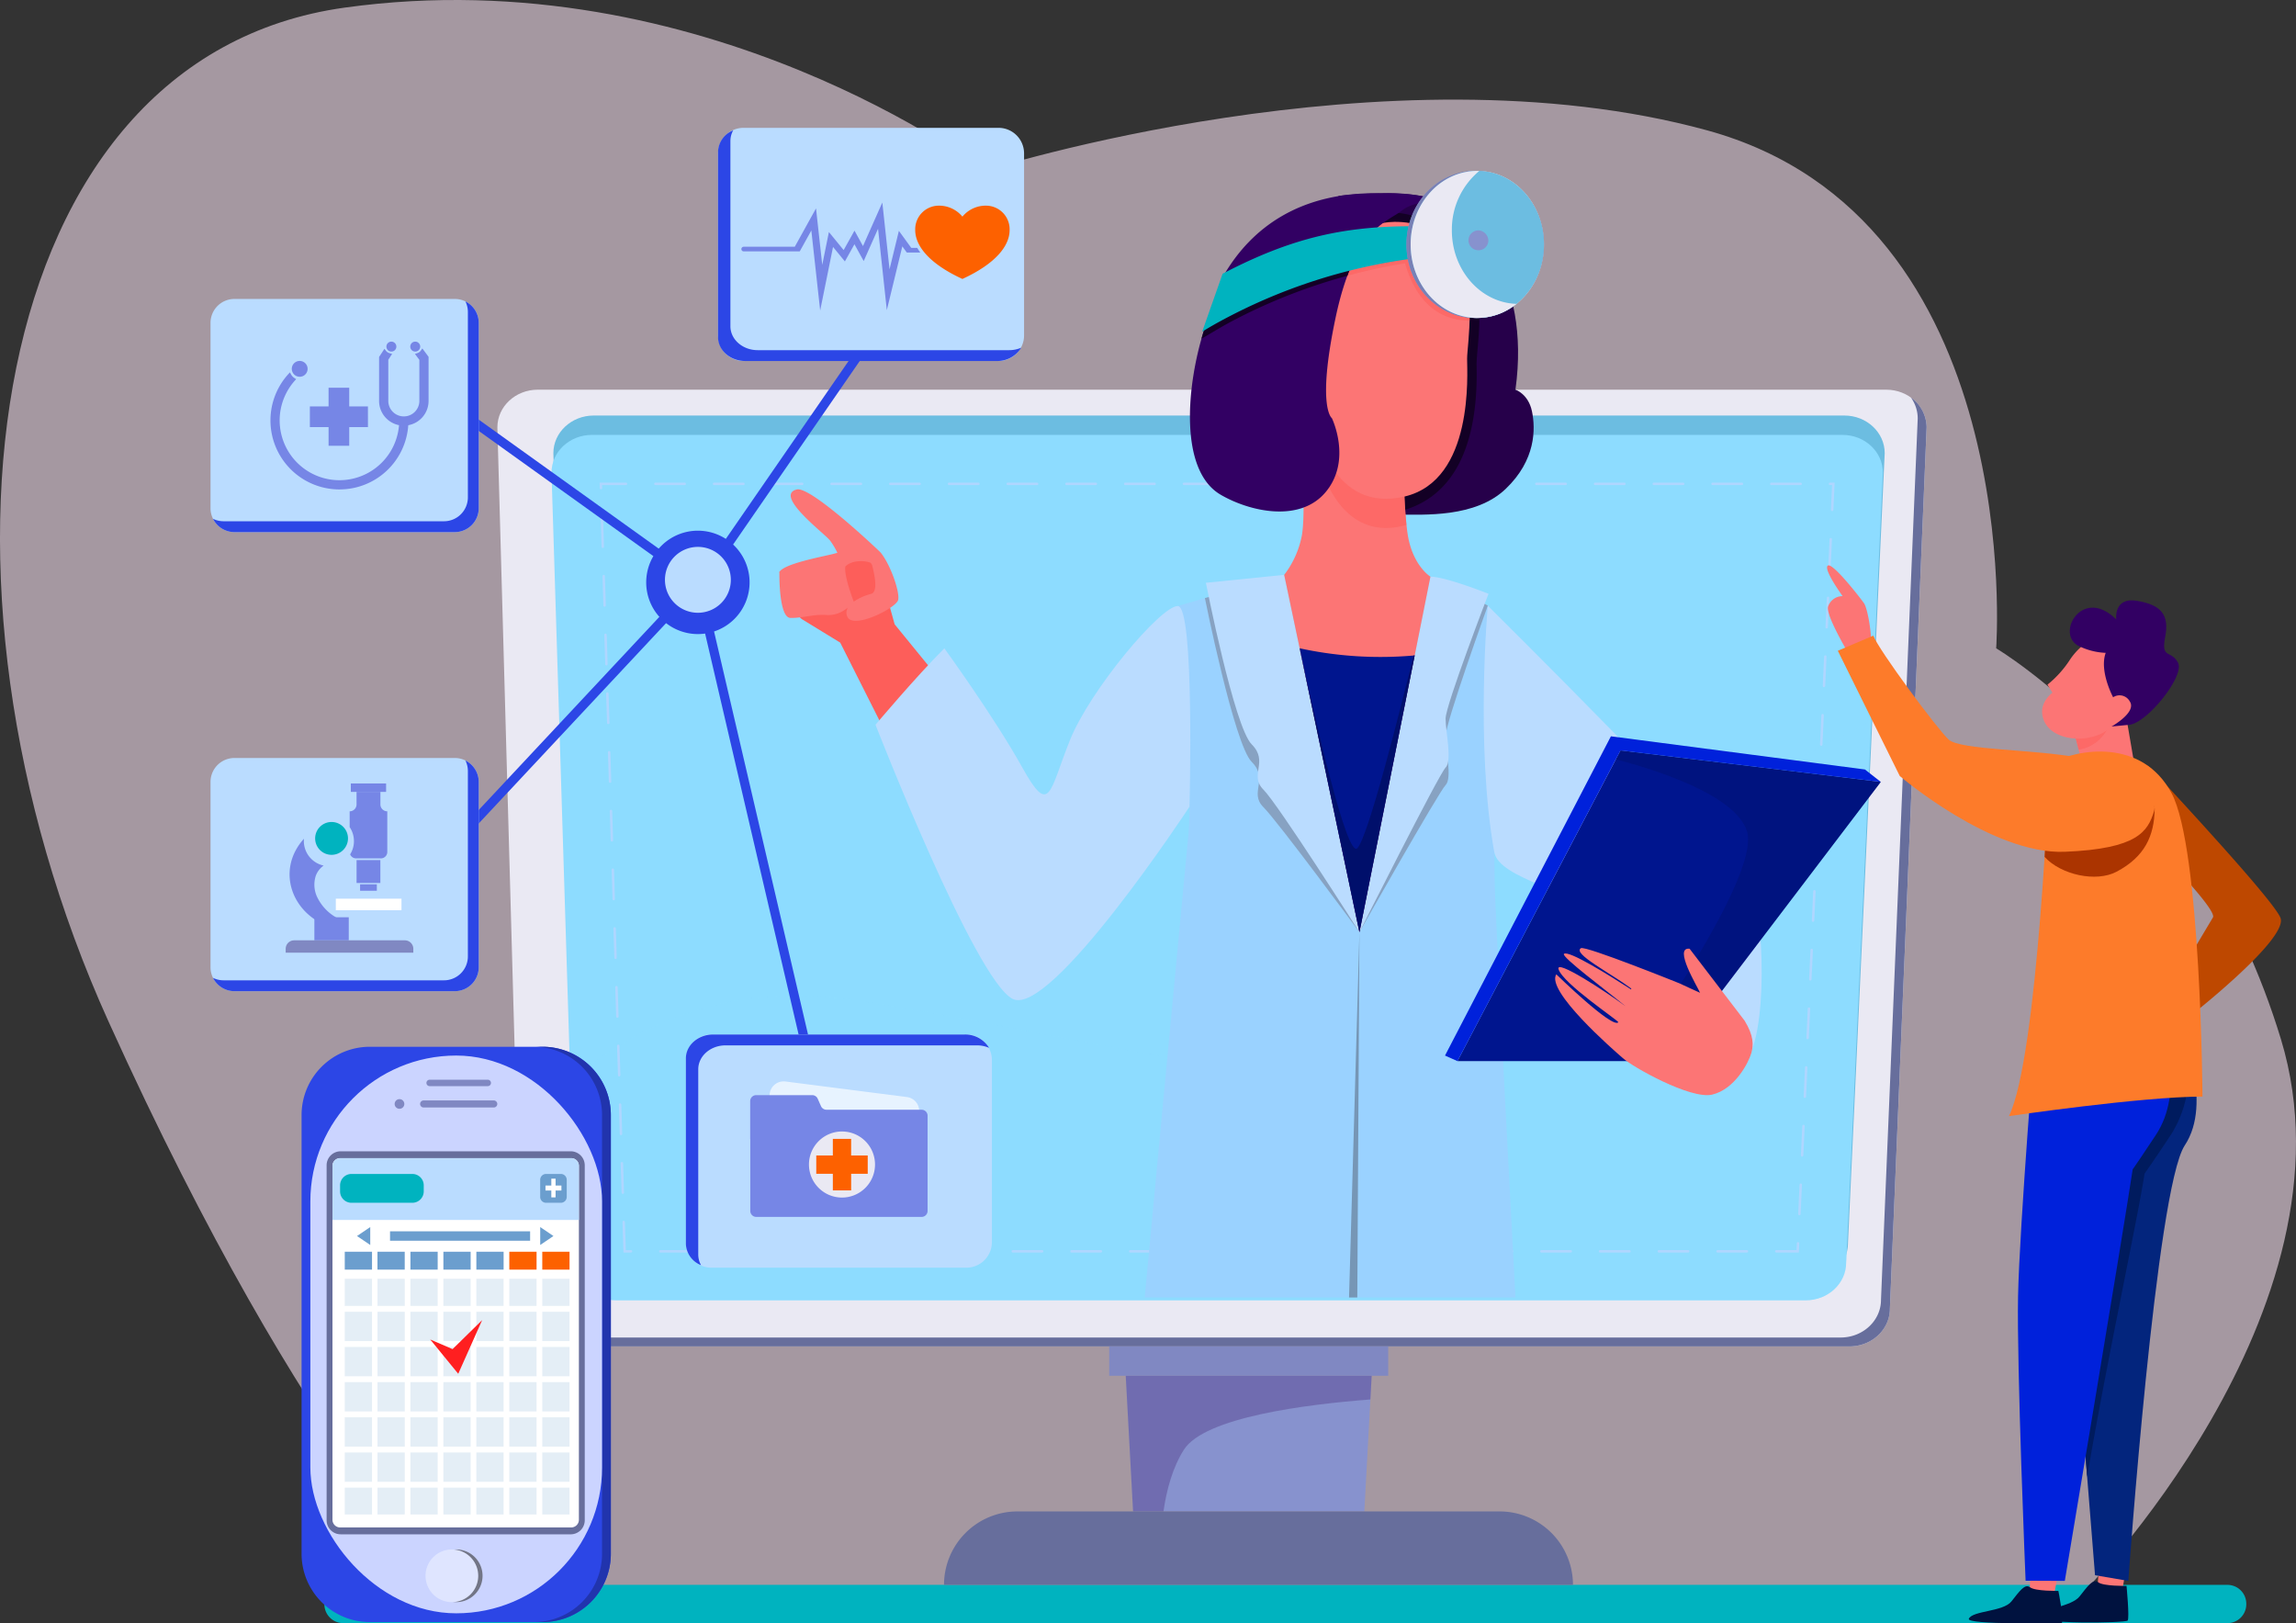 <svg xmlns="http://www.w3.org/2000/svg" xmlns:xlink="http://www.w3.org/1999/xlink" width="548.027" height="387.43" viewBox="0 0 548.027 387.43"><rect x="0" y="0" width="548.027" height="387.43" fill="#333333" stroke="none"/><defs><style>.a{fill:none;}.b{clip-path:url(#a);}.c{clip-path:url(#b);}.d{fill:#ffe8f8;opacity:0.561;}.e{fill:#00b3bf;}.f{fill:#eae9f3;}.g{fill:#676e9c;}.h{fill:#6cbde1;}.i{clip-path:url(#c);}.j{fill:url(#d);}.k{opacity:0.32;mix-blend-mode:screen;}.af,.k{isolation:isolate;}.l{clip-path:url(#f);}.m{clip-path:url(#g);}.n{fill:url(#h);}.o{fill:#afd6ff;}.p{clip-path:url(#i);}.q{fill:url(#j);}.r{fill:#87a2c2;}.s{fill:#badcff;}.t{fill:#7696b5;}.u{fill:#8088c2;}.v{fill:#8792ce;}.w{opacity:0.28;}.x{clip-path:url(#l);}.y{fill:#370c62;}.z{fill:#fd5e5a;}.aa{fill:#26004a;}.ab{fill:#130025;}.ac{fill:#fc7575;}.ad{fill:#00158e;}.ae{fill:#000f6b;}.af{opacity:0.53;mix-blend-mode:multiply;}.ag{clip-path:url(#m);}.ah{clip-path:url(#n);}.ai{fill:#320063;}.aj{fill:#7881b6;}.ak{fill:#2c46e6;}.al{fill:#7686e6;}.am{fill:#fd6100;}.an{opacity:0.66;}.ao{clip-path:url(#o);}.ap{fill:#fff;}.aq{opacity:0.44;}.ar{clip-path:url(#p);}.as{fill:#0021db;}.at{clip-path:url(#q);}.au{fill:#00123f;}.av{fill:#03257d;}.aw{fill:#001b5e;}.ax{fill:#be4800;}.ay{fill:#fd7b2a;}.az{fill:#ab3400;}.ba{fill:#2134ad;}.bb{fill:#cbd4ff;}.bc{fill:#727586;}.bd{fill:#dfe5ff;}.be{fill:#6b9ece;}.bf{opacity:0.18;}.bg{clip-path:url(#r);}.bh{fill:#ff1f20;}</style><clipPath id="a"><rect class="a" width="548.027" height="387.43"/></clipPath><clipPath id="b"><rect class="a" width="548.027" height="387.429"/></clipPath><clipPath id="c"><path class="a" d="M449.8,347.05c-5.323,0-9.638,4.026-9.638,8.992l5.845,188.551c0,4.966,4.315,8.992,9.638,8.992H739.537c5.323,0,9.638-4.026,9.638-8.992l8.768-188.551c0-4.966-4.315-8.992-9.638-8.992Z" transform="translate(-440.167 -347.05)"/></clipPath><linearGradient id="d" x1="-0.379" y1="1.296" x2="-0.378" y2="1.296" gradientUnits="objectBoundingBox"><stop offset="0" stop-color="#0082c1"/><stop offset="1" stop-color="#8ddcff"/></linearGradient><clipPath id="f"><rect class="a" width="310.513" height="138.212"/></clipPath><clipPath id="g"><path class="a" d="M708.253,619.6c-36.216,63.7-99.3,35.6-185.117,22.474-28.828-4.411-51.076,4.968-67.911,19.369l1.341,43.272c0,4.966,4.315,8.991,9.638,8.991H750.092c5.323,0,9.638-4.026,9.638-8.991l6.009-129.221c-26.486,12.622-47.963,27.357-57.485,44.105" transform="translate(-455.225 -575.495)"/></clipPath><linearGradient id="h" x1="-0.414" y1="1.425" x2="-0.413" y2="1.425" xlink:href="#d"/><clipPath id="i"><path class="a" d="M921.454,466.162s4.152,42.057,2.368,56.368L913.568,631.178h88.5s-4.965-92.584-4.965-99.594-1.46-65.423-1.46-65.423l-13.873-7.01-34.9-.438Z" transform="translate(-913.568 -458.714)"/></clipPath><linearGradient id="j" x1="-1.321" y1="2.28" x2="-1.32" y2="2.28" gradientUnits="objectBoundingBox"><stop offset="0" stop-color="#6ea7e8"/><stop offset="1" stop-color="#9ad2ff"/></linearGradient><clipPath id="l"><rect class="a" width="58.705" height="32.372"/></clipPath><clipPath id="m"><rect class="a" width="21.157" height="24.599"/></clipPath><clipPath id="n"><rect class="a" width="32.817" height="16.356"/></clipPath><clipPath id="o"><rect class="a" width="37.676" height="25.763"/></clipPath><clipPath id="p"><rect class="a" width="63.236" height="74.146"/></clipPath><clipPath id="q"><rect class="a" width="9.771" height="7.014"/></clipPath><clipPath id="r"><rect class="a" width="6.505" height="56.255"/></clipPath></defs><g class="b"><g transform="translate(0 0.001)"><g class="c"><path class="d" d="M109.855,381.285s-36.1-31.827-83.946-137.469S-3.724,13.784,82.258,1.823,235,40.79,235,40.79s95.9-30.638,172.448-9.685,69.015,123.627,69.015,123.627,48.271,28.51,67.97,93.288-48.07,132.989-48.07,132.989Z" transform="translate(0 -0.004)"/><path class="e" d="M713.111,1273.844H263.385a4.505,4.505,0,0,1-4.505-4.505v-.125a4.505,4.505,0,0,1,4.505-4.505H713.111a4.506,4.506,0,0,1,4.506,4.505v.125a4.506,4.506,0,0,1-4.506,4.505" transform="translate(-181.456 -886.467)"/><path class="f" d="M719.689,539.307H412.437c-5.323,0-9.638-4.026-9.638-8.992l-5.845-210.349c0-4.966,4.315-8.992,9.638-8.992H728.457c5.323,0,9.638,4.026,9.638,8.992l-8.767,210.349c0,4.966-4.315,8.992-9.638,8.992" transform="translate(-278.235 -217.972)"/><path class="g" d="M751.846,317.252a8.529,8.529,0,0,1,1.62,4.991L744.7,532.592c0,4.966-4.315,8.991-9.638,8.991H427.808a10.047,10.047,0,0,1-5.895-1.877,9.827,9.827,0,0,0,8.018,4H737.184c5.323,0,9.638-4.026,9.638-8.992l8.768-210.349a8.781,8.781,0,0,0-3.744-7.114" transform="translate(-295.73 -222.371)"/><path class="h" d="M447.477,529.132l-5.845-188.551c0-4.966,4.315-8.992,9.638-8.992h298.5c5.323,0,9.638,4.026,9.638,8.992L750.64,529.132c0,4.966-4.315,8.992-9.638,8.992H457.115c-5.323,0-9.638-4.026-9.638-8.992" transform="translate(-309.551 -232.42)"/></g></g><g transform="translate(131.643 103.794)"><g class="i"><rect class="j" width="330.5" height="226.706" transform="matrix(0.998, -0.065, 0.065, 0.998, -13.365, 0.869)"/></g></g><g transform="translate(0 0.001)"><g class="c"><g class="k" transform="translate(136.146 172.115)"><g class="l"><g transform="translate(0 0)"><g class="m"><rect class="n" width="318.822" height="158.057" transform="translate(-8.944 0.581) rotate(-3.718)"/></g></g></g></g><path class="o" d="M764.766,568.89h-5.379a.292.292,0,0,1,0-.584h4.821l.076-1.629a.285.285,0,0,1,.305-.278.291.291,0,0,1,.278.305Zm-12.388,0h-7.01a.292.292,0,0,1,0-.584h7.01a.292.292,0,0,1,0,.584m-14.019,0h-7.01a.292.292,0,0,1,0-.584h7.01a.292.292,0,0,1,0,.584m-14.019,0h-7.01a.292.292,0,0,1,0-.584h7.01a.292.292,0,0,1,0,.584m-14.019,0h-7.01a.292.292,0,0,1,0-.584h7.01a.292.292,0,0,1,0,.584m-14.019,0h-7.01a.292.292,0,0,1,0-.584h7.01a.292.292,0,0,1,0,.584m-14.019,0h-7.01a.292.292,0,0,1,0-.584h7.01a.292.292,0,0,1,0,.584m-14.019,0h-7.01a.292.292,0,0,1,0-.584h7.01a.292.292,0,0,1,0,.584m-14.019,0h-7.01a.292.292,0,0,1,0-.584h7.01a.292.292,0,0,1,0,.584m-14.019,0h-7.01a.292.292,0,0,1,0-.584h7.01a.292.292,0,0,1,0,.584m-14.019,0H619.2a.292.292,0,1,1,0-.584h7.01a.292.292,0,0,1,0,.584m-14.019,0h-7.009a.292.292,0,1,1,0-.584h7.009a.292.292,0,1,1,0,.584m-14.019,0h-7.009a.292.292,0,0,1,0-.584h7.009a.292.292,0,1,1,0,.584m-14.019,0h-7.01a.292.292,0,0,1,0-.584h7.01a.292.292,0,1,1,0,.584m-14.019,0H563.12a.292.292,0,1,1,0-.584h7.009a.292.292,0,1,1,0,.584m-14.019,0H549.1a.292.292,0,1,1,0-.584h7.009a.292.292,0,1,1,0,.584m-14.019,0h-7.009a.292.292,0,1,1,0-.584h7.009a.292.292,0,1,1,0,.584m-14.019,0h-7.009a.292.292,0,1,1,0-.584h7.009a.292.292,0,1,1,0,.584m-14.019,0h-7.009a.292.292,0,1,1,0-.584h7.009a.292.292,0,1,1,0,.584m-14.019,0h-7.009a.292.292,0,1,1,0-.584h7.009a.292.292,0,1,1,0,.584m-14.019,0h-1.8l-.226-7.289a.293.293,0,0,1,.283-.3.3.3,0,0,1,.3.283l.208,6.723h1.233a.292.292,0,1,1,0,.584M764.9,559.98h-.014a.291.291,0,0,1-.278-.3l.325-7a.292.292,0,0,1,.583.027l-.325,7a.292.292,0,0,1-.291.278m-280.838-5.1a.293.293,0,0,1-.292-.283l-.217-7.006a.292.292,0,1,1,.583-.018l.217,7.006a.292.292,0,0,1-.283.3Zm281.489-8.9h-.014a.291.291,0,0,1-.278-.305l.326-7a.286.286,0,0,1,.3-.278.291.291,0,0,1,.278.305l-.326,7a.292.292,0,0,1-.291.278M483.63,540.866a.292.292,0,0,1-.292-.283l-.217-7.006a.292.292,0,0,1,.283-.3.3.3,0,0,1,.3.283l.217,7.006a.292.292,0,0,1-.283.3ZM766.2,531.973h-.013a.291.291,0,0,1-.278-.305l.326-7a.292.292,0,0,1,.583.028l-.326,7a.292.292,0,0,1-.292.279M483.2,526.853a.293.293,0,0,1-.292-.283l-.217-7.006a.292.292,0,0,1,.283-.3.3.3,0,0,1,.3.283l.217,7.006a.293.293,0,0,1-.283.3Zm283.66-8.884h-.014a.291.291,0,0,1-.278-.3l.326-7a.282.282,0,0,1,.305-.278.291.291,0,0,1,.278.305l-.326,7a.292.292,0,0,1-.292.278m-284.094-5.128a.292.292,0,0,1-.292-.283l-.217-7.006a.292.292,0,0,1,.283-.3.282.282,0,0,1,.3.283l.217,7.006a.292.292,0,0,1-.283.3Zm284.745-8.876h-.014a.291.291,0,0,1-.278-.305l.326-7a.285.285,0,0,1,.305-.278.291.291,0,0,1,.278.305l-.326,7a.292.292,0,0,1-.291.278m-285.18-5.136a.292.292,0,0,1-.292-.283l-.217-7.006a.292.292,0,0,1,.283-.3.287.287,0,0,1,.3.283l.217,7.006a.292.292,0,0,1-.283.3Zm285.831-8.868h-.014a.291.291,0,0,1-.278-.305l.326-7a.287.287,0,0,1,.305-.278.291.291,0,0,1,.278.3l-.326,7a.292.292,0,0,1-.291.278m-286.265-5.145a.293.293,0,0,1-.292-.283l-.217-7.006a.293.293,0,0,1,.283-.3.284.284,0,0,1,.3.283l.217,7.006a.292.292,0,0,1-.283.3Zm286.916-8.859h-.013a.291.291,0,0,1-.278-.305l.326-7a.286.286,0,0,1,.3-.278.292.292,0,0,1,.278.305l-.326,7a.292.292,0,0,1-.292.278M481.458,470.8a.292.292,0,0,1-.292-.283l-.217-7.006a.292.292,0,1,1,.584-.018l.217,7.006a.292.292,0,0,1-.283.3Zm288-8.851h-.014a.292.292,0,0,1-.278-.306l.326-7a.307.307,0,0,1,.305-.278.292.292,0,0,1,.278.306l-.326,7a.292.292,0,0,1-.292.279m-288.436-5.162a.293.293,0,0,1-.292-.283l-.217-7.006a.292.292,0,0,1,.283-.3.282.282,0,0,1,.3.283l.217,7.006a.291.291,0,0,1-.282.3h-.01m289.088-8.842H770.1a.292.292,0,0,1-.278-.305l.325-7a.292.292,0,1,1,.583.027l-.325,7a.291.291,0,0,1-.291.278m-289.523-5.17a.291.291,0,0,1-.291-.283l-.217-7.006a.292.292,0,0,1,.283-.3.3.3,0,0,1,.3.283l.217,7.006a.292.292,0,0,1-.283.3Zm290.173-8.834h-.014a.291.291,0,0,1-.278-.305l.326-7a.292.292,0,1,1,.583.027l-.326,7a.292.292,0,0,1-.291.278m-290.608-5.178a.293.293,0,0,1-.292-.283l-.217-7.006a.292.292,0,0,1,.283-.3.3.3,0,0,1,.3.283l.217,7.006a.293.293,0,0,1-.283.3h-.009m291.259-8.826H771.4a.292.292,0,0,1-.278-.305l.325-7a.3.3,0,0,1,.3-.278.292.292,0,0,1,.278.305l-.325,7a.292.292,0,0,1-.292.279M479.72,414.754a.292.292,0,0,1-.291-.283l-.217-7.006a.292.292,0,0,1,.283-.3.283.283,0,0,1,.3.283l.217,7.006a.292.292,0,0,1-.283.3Zm292.344-8.817h-.014a.292.292,0,0,1-.278-.306l.326-7a.286.286,0,0,1,.305-.278.291.291,0,0,1,.278.305l-.326,7a.292.292,0,0,1-.292.278m-292.778-5.2a.293.293,0,0,1-.292-.283l-.217-7.006a.292.292,0,0,1,.283-.3.289.289,0,0,1,.3.283l.217,7.006a.292.292,0,0,1-.283.3h-.009m293.43-8.809H772.7a.292.292,0,0,1-.278-.305l.274-5.906h-.485a.292.292,0,0,1,0-.584h1.1l-.3,6.517a.292.292,0,0,1-.291.279m-293.864-5.2a.292.292,0,0,1-.292-.283l-.041-1.309h6.3a.292.292,0,1,1,0,.584h-5.7l.022.707a.292.292,0,0,1-.283.3ZM765.2,385.721h-7.01a.292.292,0,0,1,0-.584h7.01a.292.292,0,0,1,0,.584m-14.019,0h-7.01a.292.292,0,0,1,0-.584h7.01a.292.292,0,0,1,0,.584m-14.019,0h-7.01a.292.292,0,0,1,0-.584h7.01a.292.292,0,0,1,0,.584m-14.019,0h-7.01a.292.292,0,0,1,0-.584h7.01a.292.292,0,0,1,0,.584m-14.019,0h-7.01a.292.292,0,0,1,0-.584h7.01a.292.292,0,0,1,0,.584m-14.019,0H688.1a.292.292,0,0,1,0-.584h7.01a.292.292,0,0,1,0,.584m-14.019,0h-7.01a.292.292,0,0,1,0-.584h7.01a.292.292,0,0,1,0,.584m-14.019,0h-7.01a.292.292,0,0,1,0-.584h7.01a.292.292,0,0,1,0,.584m-14.019,0h-7.01a.292.292,0,0,1,0-.584h7.01a.292.292,0,0,1,0,.584m-14.019,0h-7.01a.292.292,0,1,1,0-.584h7.01a.292.292,0,0,1,0,.584m-14.019,0H618a.292.292,0,0,1,0-.584h7.009a.292.292,0,0,1,0,.584m-14.019,0h-7.01a.292.292,0,0,1,0-.584h7.01a.292.292,0,1,1,0,.584m-14.019,0h-7.01a.292.292,0,0,1,0-.584h7.01a.292.292,0,1,1,0,.584m-14.019,0h-7.01a.292.292,0,0,1,0-.584h7.01a.292.292,0,1,1,0,.584m-14.019,0h-7.01a.292.292,0,0,1,0-.584h7.01a.292.292,0,1,1,0,.584m-14.019,0h-7.01a.292.292,0,0,1,0-.584h7.01a.292.292,0,1,1,0,.584m-14.019,0h-7.009a.292.292,0,1,1,0-.584H540.9a.292.292,0,1,1,0,.584m-14.019,0h-7.009a.292.292,0,1,1,0-.584h7.009a.292.292,0,1,1,0,.584m-14.019,0h-7.01a.292.292,0,0,1,0-.584h7.01a.292.292,0,1,1,0,.584m-14.019,0h-7.009a.292.292,0,1,1,0-.584h7.009a.292.292,0,1,1,0,.584" transform="translate(-335.406 -269.954)"/></g></g><g transform="translate(273.225 137.19)"><g class="p"><rect class="q" width="174.295" height="92.119" transform="translate(-3.642 172.387) rotate(-88.79)"/></g></g><g transform="translate(0 0.001)"><g class="c"><path class="r" d="M979.078,460.911l-17.466,4.89s6.993,34.917,11.166,39.09-.708,7.3,2.8,10.806S998.5,545.537,998.5,545.537Z" transform="translate(-674.018 -323.065)"/><path class="r" d="M1102.771,464.737l-17.816,83.482s18.943-33.476,20.563-35.1,0-8.47,0-11.682,10.075-31.144,10.075-31.144-9.2-5.558-12.822-5.558" transform="translate(-760.473 -325.747)"/><path class="s" d="M981.088,458.714l-18.692,1.9s6.758,34.38,10.931,38.552-.708,7.3,2.8,10.806S999.05,544,999.05,544Z" transform="translate(-674.568 -321.526)"/><path class="s" d="M1101.894,460.179l-16.94,84.845s18.943-37.662,20.563-39.283,0-8.47,0-11.683,10.25-29.791,10.25-29.791-10.25-4.089-13.873-4.089" transform="translate(-760.472 -322.552)"/><path class="t" d="M1076.654,831.052l2.483-87.181-.511,87.181Z" transform="translate(-754.654 -521.399)"/><rect class="u" width="66.591" height="7.009" transform="translate(264.755 321.335)"/><path class="v" d="M955.382,1130.246h-55.2l-1.753-32.371h58.705Z" transform="translate(-629.733 -769.529)"/><g class="w" transform="translate(268.698 328.345)"><g class="x"><path class="y" d="M957.136,1097.874H898.431l1.754,32.372h7.259c.714-5.038,2.137-10.4,4.861-14.711,4.922-7.783,29.214-10.842,44.526-12.009Z" transform="translate(-898.431 -1097.874)"/></g></g><path class="g" d="M903.533,1223.637H753.411a17.524,17.524,0,0,1,17.524-17.524H886.009a17.524,17.524,0,0,1,17.524,17.524" transform="translate(-528.085 -845.397)"/><path class="z" d="M649.542,455.435l-5.1-18.259-22.414,5.748s3.2,9.945,5.427,11.31l9.087,5.56,20.039,39.75L671,481.733Z" transform="translate(-435.995 -306.429)"/><path class="aa" d="M1033.152,154.866s17.086-2.09,24.387,1.393,21.613,17.554,17.816,44.859c0,0,3.067.975,3.943,5.155s.949,11.633-6.279,18.529-19.422,6.13-25.7,6.13-23.949-5.294-28.476-15.046,14.311-61.02,14.311-61.02" transform="translate(-713.639 -108.115)"/><path class="ab" d="M1042.141,169.3c-4.582-.432-8.4,1.674-11.467,5.129-3.877,11.41-10.079,30.931-11.517,42.976a35.4,35.4,0,0,0,4.539,13.455q.6.993,1.262,1.9c6.055,4.763,14.967,7.641,20.438,8.422,17.032-2.289,21.823-18.017,21.4-35.354-.115-4.671,3.225-19.215-4-28.612-4.857-6.314-13.225-8.644-20.65-7.912" transform="translate(-714.353 -118.574)"/><path class="ac" d="M1029.131,348.14s.876,11.829,0,17.232a22.3,22.3,0,0,1-4.235,9.492l17.962,85.283L1059.8,375.3s-4.2-2.578-5.4-9.93-1.169-26.286-1.169-26.286Z" transform="translate(-718.376 -237.675)"/><path class="ad" d="M1051.515,585.1l13.186-66.046a90.9,90.9,0,0,1-27.454-1.7Z" transform="translate(-727.033 -362.633)"/><path class="ae" d="M1064.7,519.059l-.281.03c-3.3,13.493-10.844,43.408-13.417,45.981-2.47,2.47-10.007-30.489-13.74-47.7l-.017,0,14.268,67.743Z" transform="translate(-727.033 -362.633)"/><g class="af" transform="translate(314.549 101.41)"><g class="ag"><path class="z" d="M1051.736,346.714c2.579,10.052,8.832,19.49,20.735,16.361.144-.038.282-.081.423-.123-.88-8.4-.855-23.867-.855-23.867Z" transform="translate(-1051.737 -339.085)"/></g></g><path class="ac" d="M1064.816,177.172s10.368-1.606,16.064,6.717,3.067,22.343,3.067,25.848,1.68,28.914-14.9,32.857-22.2-14.165-22.2-25.117,4.07-38.935,17.962-40.305" transform="translate(-733.767 -124.098)"/><g class="af" transform="translate(317.967 60.161)"><g class="ah"><path class="z" d="M1064.8,203.847c-.582,1.266-1.125,2.608-1.626,4a131.465,131.465,0,0,1,17.392-3.991c2.342,8.1,7.286,13.658,15.408,13.658a40.267,40.267,0,0,0-.915-10.283c-9.506-3.89-20.29-9.454-30.26-3.387" transform="translate(-1063.172 -201.16)"/></g></g><path class="ac" d="M646.19,405.581c-.2-.245-16.788-16.035-20.069-15.046-5.458,1.423,6.673,10.475,7.986,12.173a18.3,18.3,0,0,1,1.75,2.924c-.43.123-.832.234-1.194.322-3.123.752-11.46,2.309-12.646,4.247,0,0-.224,10.919,2.644,10.979s5.77-.989,8.849-.679a7,7,0,0,0,4.32-1.4c.193-.128.374-.256.544-.383a2.233,2.233,0,0,0-.1,2.246c1.471,2.988,11.645-2.166,12.087-4.074s-1.828-8.422-4.176-11.312m-2.329,9.874a13.138,13.138,0,0,0-4.089,1.841c-.393-1.03-2.338-6.281-2.018-8.376h0c1.416-1.5,4.51-1.542,6.024-.893a1.431,1.431,0,0,1,.422.738c.479,1.988,1.5,6.247-.341,6.691" transform="translate(-435.985 -273.706)"/><path class="s" d="M698.724,511.946s23.657,60.75,32.711,65.423,42.237-45.859,42.237-45.859,1.281-47.894-2.808-47.894-20.9,20-25.735,32.023c-4.92,12.235-4.747,18.419-11.357,6.53-6.753-12.145-18.619-28.46-18.619-28.46-6.815,6.815-16.429,18.238-16.429,18.238" transform="translate(-489.753 -338.98)"/><path class="ai" d="M1009.561,156.3s-5.841-.73-9.346,2.044-11.245,4.089-15.771,25.556-.876,23.949-.876,23.949,4.812,9.93-1.391,17.524-18.374,4.724-25.187.73c-9.91-5.809-8.146-25.958-3.975-39.14a39,39,0,0,1,1.55-4.471c1.309-2.964,1.744-6.373,3.638-9.49,6.134-10.09,17.3-19.312,37.048-18.814,0,0,8.908-.516,14.311,2.112" transform="translate(-665.661 -108.05)"/><path class="ab" d="M961.444,223.817c-1.233,3.7-1.057,3.156-1.988,6.1q-.3.939-.577,1.923c3.885-2.242,4.649-2.859,9.084-5.128a134.2,134.2,0,0,1,25.741-9.9q.267-.718.539-1.384c-11.4,1.07-22.719,3.131-32.8,8.393" transform="translate(-672.103 -150.997)"/><path class="e" d="M964.307,191.876c21.667-11.33,36.229-12.351,61.063-10.733v5.981A132.477,132.477,0,0,0,966.6,201.7c-4.657,2.382-7.153,4.01-7.175,4.023Z" transform="translate(-672.485 -126.546)"/><path class="v" d="M1155.3,153.927c0,9.69-7.346,17.546-16.409,17.546s-16.409-7.855-16.409-17.546,7.347-17.546,16.409-17.546,16.409,7.856,16.409,17.546" transform="translate(-786.776 -95.594)"/><path class="f" d="M1157.644,153.927c0,9.69-7.122,17.546-15.909,17.546s-15.909-7.855-15.909-17.546,7.123-17.546,15.909-17.546,15.909,7.856,15.909,17.546" transform="translate(-789.12 -95.594)"/><path class="aj" d="M1155.3,153.927c0,9.69-7.346,17.546-16.409,17.546s-16.409-7.855-16.409-17.546,7.347-17.546,16.409-17.546,16.409,7.856,16.409,17.546" transform="translate(-786.776 -95.594)"/><path class="h" d="M1157.644,153.927c0,9.69-7.122,17.546-15.909,17.546s-15.909-7.855-15.909-17.546,7.123-17.546,15.909-17.546,15.909,7.856,15.909,17.546" transform="translate(-789.12 -95.594)"/><path class="f" d="M1135.662,150.577a18.142,18.142,0,0,1,6.549-14.188c-.159-.005-.317-.009-.477-.009-8.786,0-15.909,7.855-15.909,17.546s7.123,17.546,15.909,17.546a14.873,14.873,0,0,0,9.359-3.357c-8.566-.278-15.432-8.023-15.432-17.537" transform="translate(-789.12 -95.594)"/><path class="v" d="M1176.749,186.454a2.374,2.374,0,1,1-2.362-2.605,2.492,2.492,0,0,1,2.362,2.605" transform="translate(-821.502 -128.866)"/><path class="ak" d="M562.2,314.685a1.1,1.1,0,0,1-.9-1.719l41.616-60.3a1.1,1.1,0,0,1,1.805,1.246l-41.616,60.3a1.1,1.1,0,0,1-.9.474" transform="translate(-393.294 -176.766)"/><path class="ak" d="M323.459,537.107a1.1,1.1,0,0,1-.8-1.846l69.072-73.844a1.1,1.1,0,0,1,1.6,1.5L324.26,536.759a1.1,1.1,0,0,1-.8.347" transform="translate(-225.952 -323.177)"/><path class="ak" d="M424.206,369.937a1.091,1.091,0,0,1-.638-.205L368.011,329.91a1.1,1.1,0,0,1,1.278-1.783l55.557,39.821a1.1,1.1,0,0,1-.64,1.988" transform="translate(-257.627 -229.85)"/><path class="ak" d="M584.043,590.335a1.1,1.1,0,0,1-1.067-.848L553.343,462.415a1.1,1.1,0,0,1,2.136-.5l29.632,127.073a1.1,1.1,0,0,1-1.069,1.346" transform="translate(-387.832 -323.176)"/><path class="ak" d="M540.405,435.825a12.337,12.337,0,1,1-12.336-12.337,12.337,12.337,0,0,1,12.336,12.337" transform="translate(-361.49 -296.835)"/><path class="s" d="M546.419,444.275a7.862,7.862,0,1,1-7.862-7.862,7.861,7.861,0,0,1,7.862,7.862" transform="translate(-371.978 -305.894)"/><path class="s" d="M226.322,294.206h-52.6a5.709,5.709,0,0,1-5.709-5.71V244.271a5.709,5.709,0,0,1,5.709-5.71h52.6a5.709,5.709,0,0,1,5.709,5.71V288.5a5.709,5.709,0,0,1-5.709,5.71" transform="translate(-117.765 -167.215)"/><path class="ak" d="M230.237,240.537a5.68,5.68,0,0,1,.591,2.53v44.226a5.71,5.71,0,0,1-5.71,5.71h-52.6a5.688,5.688,0,0,1-2.53-.591,5.709,5.709,0,0,0,5.118,3.179h52.6a5.709,5.709,0,0,0,5.709-5.71V245.656a5.709,5.709,0,0,0-3.179-5.119" transform="translate(-119.15 -168.6)"/><path class="s" d="M226.322,660.539h-52.6a5.71,5.71,0,0,1-5.709-5.71V610.6a5.709,5.709,0,0,1,5.709-5.71h52.6a5.709,5.709,0,0,1,5.709,5.71v44.225a5.71,5.71,0,0,1-5.709,5.71" transform="translate(-117.765 -423.987)"/><path class="ak" d="M230.237,606.87a5.681,5.681,0,0,1,.591,2.53v44.226a5.709,5.709,0,0,1-5.71,5.709h-52.6a5.68,5.68,0,0,1-2.53-.591,5.709,5.709,0,0,0,5.118,3.18h52.6a5.71,5.71,0,0,0,5.709-5.71V611.989a5.709,5.709,0,0,0-3.179-5.119" transform="translate(-119.15 -425.372)"/><path class="s" d="M579.151,157.664H640a6.1,6.1,0,0,0,6.1-6.1V108.118a6.1,6.1,0,0,0-6.1-6.1H579.151a6.1,6.1,0,0,0-6.1,6.1v43.447a6.1,6.1,0,0,0,6.1,6.1" transform="translate(-401.667 -71.509)"/><path class="ak" d="M576.68,104a5.118,5.118,0,0,0-.674,2.53v44.225c0,3.153,2.917,5.71,6.514,5.71h60.014a7.244,7.244,0,0,0,2.887-.591,6.651,6.651,0,0,1-5.84,3.179H579.566c-3.6,0-6.514-2.556-6.514-5.71V109.114A5.692,5.692,0,0,1,576.68,104" transform="translate(-401.667 -72.895)"/><path class="s" d="M553.491,825.545h60.845a6.1,6.1,0,0,1,6.1,6.1v43.447a6.1,6.1,0,0,1-6.1,6.1H553.491a6.1,6.1,0,0,1-6.1-6.1V831.644a6.1,6.1,0,0,1,6.1-6.1" transform="translate(-383.681 -578.647)"/><path class="ak" d="M551.02,880.6a5.118,5.118,0,0,1-.674-2.53V833.843c0-3.153,2.917-5.71,6.514-5.71h60.014a7.238,7.238,0,0,1,2.887.591,6.651,6.651,0,0,0-5.84-3.18H553.906c-3.6,0-6.514,2.556-6.514,5.709V875.48a5.692,5.692,0,0,0,3.628,5.118" transform="translate(-383.681 -578.647)"/><path class="al" d="M236.644,289.913a1.888,1.888,0,1,1-1.888-1.888,1.888,1.888,0,0,1,1.888,1.888" transform="translate(-163.222 -201.885)"/><path class="al" d="M310.763,273.809a1.187,1.187,0,1,1-1.186-1.186,1.186,1.186,0,0,1,1.186,1.186" transform="translate(-216.158 -191.09)"/><path class="al" d="M232.314,311.7a16.468,16.468,0,0,1-12.239-27.483l.415-.458.305.537a2.36,2.36,0,0,0,.753.8l.432.284-.344.387a14.267,14.267,0,1,0,24.9,10.594,5.912,5.912,0,0,1-4.761-5.794v-10.48l1.275-1.943.385.483a1.647,1.647,0,0,0,.857.563l.6.16-.914,1.393v9.823a3.706,3.706,0,0,0,7.412,0v-9.789l-1.053-1.421.586-.194a1.653,1.653,0,0,0,.824-.611l.356-.5,1.485,2v10.515a5.9,5.9,0,0,1-4.845,5.809,16.436,16.436,0,0,1-16.425,15.32" transform="translate(-151.294 -194.892)"/><path class="al" d="M329.806,273.809a1.187,1.187,0,1,1-1.186-1.186,1.186,1.186,0,0,1,1.186,1.186" transform="translate(-229.506 -191.09)"/><path class="al" d="M261.159,313.87h-4.466V309.4h-4.929v4.466H247.3V318.8h4.466v4.466h4.929V318.8h4.466Z" transform="translate(-173.338 -216.871)"/><path class="al" d="M633.658,172.436h-1.425l-2.954-4.073-2.232,9.192-1.719-15.95L620.709,172l-2.026-3.684-2.587,4.641-3.523-4.308-1.587,7.844L609.5,163.006l-5.069,9.153H592.239a.555.555,0,0,0,0,1.11h13.377l2.765-4.993,2.11,19.107,3.071-15.178,2.828,3.458,2.283-4.1,2.208,4.014,3.426-7.707,2.092,19.415,3.7-15.217,1.069,1.474H634.4a11.972,11.972,0,0,1-.743-1.11" transform="translate(-414.726 -113.274)"/><path class="am" d="M741.686,166.735a7.2,7.2,0,0,1,5.633-2.624,5.645,5.645,0,0,1,5.634,5.831c0,3.631-3.133,7.928-11.267,11.662-8.134-3.735-11.267-8.031-11.267-11.662a5.645,5.645,0,0,1,5.633-5.831,7.2,7.2,0,0,1,5.633,2.624" transform="translate(-511.969 -115.031)"/><g class="an" transform="translate(181.728 258.081)"><g class="ao"><path class="ap" d="M639.558,888.673l-28.988-3.711a3.362,3.362,0,0,1-2.909-3.762l1.961-15.326a3.363,3.363,0,0,1,3.763-2.908l28.988,3.711a3.362,3.362,0,0,1,2.908,3.762l-1.962,15.326a3.362,3.362,0,0,1-3.762,2.909" transform="translate(-607.633 -862.938)"/></g></g><path class="al" d="M615.619,876.551l-.791-1.783a1.428,1.428,0,0,0-1.305-.849H600.145a1.428,1.428,0,0,0-1.428,1.428v9.083h.024v17.121a1.428,1.428,0,0,0,1.428,1.428h39.463a1.428,1.428,0,0,0,1.428-1.428V878.828a1.428,1.428,0,0,0-1.428-1.428H616.925a1.428,1.428,0,0,1-1.305-.849" transform="translate(-419.656 -612.553)"/><path class="f" d="M661.385,910.8a7.884,7.884,0,1,1-7.884-7.884,7.884,7.884,0,0,1,7.884,7.884" transform="translate(-452.529 -632.877)"/><path class="am" d="M663.724,912.8h-3.958v-3.958H655.4V912.8h-3.958v4.369H655.4v3.958h4.369v-3.958h3.958Z" transform="translate(-456.61 -637.035)"/><path class="e" d="M251.519,659.859a3.919,3.919,0,1,0,3.919-3.919,3.919,3.919,0,0,0-3.919,3.919" transform="translate(-176.296 -459.766)"/><rect class="al" width="5.677" height="5.463" transform="translate(85.109 205.267)"/><rect class="al" width="3.998" height="1.536" transform="translate(85.949 211.048)"/><path class="al" d="M280.081,643.669a5.943,5.943,0,0,0-1.02-3.336v-3.769a1.642,1.642,0,0,0,1.642-1.642v-2.992H286.4v2.992a1.642,1.642,0,0,0,1.642,1.642v9.7a1.532,1.532,0,0,1-1.532,1.532h-5.913a1.532,1.532,0,0,1-1.42-.958,5.941,5.941,0,0,0,.909-3.165" transform="translate(-195.601 -442.936)"/><rect class="al" width="8.42" height="2.012" transform="translate(83.738 186.98)"/><path class="al" d="M234.541,669.277q-.027.281-.027.57a5.988,5.988,0,0,0,4.724,5.845,5.17,5.17,0,0,0-1.866,2.414,6.9,6.9,0,0,0,.454,5.367,11.111,11.111,0,0,0,4.471,4.635l-.708,2.5c-9.807-2.786-13.974-13.664-7.047-21.327" transform="translate(-161.99 -469.115)"/><rect class="al" width="8.208" height="5.507" transform="translate(75.037 218.912)"/><path class="u" d="M228,753.322h30.466v-.909a2.03,2.03,0,0,0-2.03-2.03H230.029a2.03,2.03,0,0,0-2.03,2.03Z" transform="translate(-159.81 -525.964)"/><rect class="ap" width="15.674" height="2.754" transform="translate(80.156 214.481)"/><path class="s" d="M1185.11,483.321s-3.008,33.384,1.538,58.807c1.142,6.387,18.778,9.223,28.414,16.478,16.061,12.092,27.256,28.411,30.111,34.9,6.511-2.937,6.471-32.258,2.907-43.9-3.875-7.741-62.97-66.278-62.97-66.278" transform="translate(-829.989 -338.773)"/><path class="ad" d="M1264.209,606.36l-62.128-7.512-38.916,74.146h50.386Z" transform="translate(-815.292 -419.749)"/><g class="aq" transform="translate(385.68 179.099)"><g class="ar"><path class="ae" d="M1302.157,672.994l50.658-66.634-62.128-7.512-1.109,2.114c9.713,2.543,28.5,8.5,31.294,17.132,2.98,9.217-18.708,41.525-28.1,54.9Z" transform="translate(-1289.578 -598.848)"/></g></g><path class="as" d="M1192.841,587.568l-39.6,76.194,2.968,1.325,38.917-74.146,62.128,7.512-3.785-2.966Z" transform="translate(-808.337 -411.843)"/><path class="ac" d="M1654.711,575.484l3.48,13.286,11.184-4.332-2.009-11.767Z" transform="translate(-1159.829 -401.401)"/><path class="ac" d="M1466.976,460.2c-.962-1.374-7.514-9.775-8.63-8.994s2.915,6.434,3.516,7.293a3.639,3.639,0,0,0-3.435,2.4c-.76,1.732,4.017,9.977,6.02,13.254,1.748-.547,4.329-2.639,4.241-4.442,0-3.4-.975-8.46-1.712-9.513" transform="translate(-1022.056 -316.226)"/><g class="af" transform="translate(494.882 171.911)"><g class="at"><path class="z" d="M1664.482,574.813l-9.771,2.172,1.268,4.842a9.255,9.255,0,0,0,6.534-4.391,30.068,30.068,0,0,1,1.969-2.623" transform="translate(-1654.711 -574.813)"/></g></g><path class="ac" d="M1626.582,1235.559l-1.345,7.613-5.991.428,1.021-13.344Z" transform="translate(-1134.971 -862.319)"/><path class="au" d="M1592.641,1266.911s-5.54.1-6.753-.858-2.5.893-4.456,3.374-9.271,2.179-10.163,4.135c-.676,1.481,21.024,1.045,22.121,1.014.772-.022-.749-7.664-.749-7.664" transform="translate(-1101.332 -887.23)"/><path class="ac" d="M1680.971,1231.577l-1.344,7.613-5.991.428,1.021-13.345Z" transform="translate(-1173.094 -859.527)"/><path class="au" d="M1647.737,1262.928s-5.54.1-6.753-.858-2.5.893-4.456,3.373-8.869,2.841-9.845,4.756,20.844,1.605,21.323,1-.27-8.271-.27-8.271" transform="translate(-1140.162 -884.438)"/><path class="av" d="M1655.741,844.873l.628,54.486,4.239,52.982,7.948,1.357s6.619-93.6,13.469-103.94-.911-27.387-.945-27.418h0Z" transform="translate(-1160.551 -576.4)"/><path class="aw" d="M1678.274,852.766a26.924,26.924,0,0,0,4.576-17.059c-.177-2.175-3.667-4.585-4.106-6.422l-23,20.456.628,54.485,2.361,29.509c4.241-25.418,12.123-61.921,13.7-72.375.674-.937,2.926-4.194,5.841-8.6" transform="translate(-1160.55 -581.268)"/><path class="as" d="M1614.864,812.555s-4.039,49.718-4.364,66.334c-.333,16.979,1.8,67.908,1.8,67.908l9.359.042s13.9-82.844,16.217-98.335c0,0-1.324,2.231,5.526-8.11s1.832-24.882,1.8-24.913l-12.169,4.543Z" transform="translate(-1128.815 -569.542)"/><path class="ax" d="M1696.577,645.873l-8.637,14.5L1691.7,669s22.921-18.033,20.951-22.975c-1.659-4.161-24.565-28.754-30.754-35.509a4.148,4.148,0,0,0-4.425-1.114l-10.625,3.682s30.665,29.6,29.728,32.787" transform="translate(-1168.338 -426.986)"/><path class="ay" d="M1612.992,602.622s-2.724,69.944-9.7,84.124c0,0,31.665-4.667,46.2-4.663,0,0-.344-59.245-7.369-72.388s-22.294-10.726-29.128-7.073" transform="translate(-1123.786 -420.37)"/><path class="az" d="M1648.953,654.179c6.778-3.6,8.955-8.579,9.085-14.913.094-4.607-15.366-2.2-25.53-1.563-.187,3.595-.436,8.03-.752,12.944,3.9,4.279,12.3,6.138,17.2,3.533" transform="translate(-1143.739 -446.144)"/><path class="ay" d="M1481.525,540.75s21.924,18.791,39.4,18.085,19.766-4.907,21.266-9.567-8.461-11.048-18.452-12.965-27.806-1.724-30.544-4.25-16.795-21.494-17.981-24.8l-8.476,3.607Z" transform="translate(-1028.075 -355.551)"/><path class="ac" d="M1641.791,509.69a16.049,16.049,0,0,0-5.491,5.214,25.273,25.273,0,0,1-5.237,5.756l1.187,1.913s-2.7,1.95-2.443,4.915c.57,6.534,10.671,7.68,15.7,3.887,1.367-1.031,5.6-2.324,6.99-4.649,3.711-6.229,2.62-15.815-10.707-17.037" transform="translate(-1142.362 -357.256)"/><path class="ai" d="M1662.223,502.22s-3.36-6.223-1.774-10.6a15.992,15.992,0,0,1-6.627-1.739c-5.322-3.008,1.147-14.2,9.14-6.223,0,0-.687-5.413,4.975-4.448s7.73,3.224,6.709,8.6,1.325,3,3.048,6.136-7.353,14.423-11.6,14.839l-4.247.416s6.063-3.4,4.362-5.967a2.774,2.774,0,0,0-3.986-1.015" transform="translate(-1157.845 -335.811)"/><path class="ac" d="M1243.246,757.925c1.13-.9,10.59,4.976,16.024,8.489.011-.074.021-.147.032-.219-5.114-3.793-14.065-8.321-12.017-9.623,1.049-.668,23.519,8.386,23.522,8.388,2.366,1.072,2.475,1.173,4.916,2.252-.58-1.409-6.459-10.981-2.491-10.511l13.124,17.162c2.226,3.65,2.149,5.863,1.6,7.766-.68,2.342-3.971,8.626-9.335,9.888-5.166,1.216-19.168-6.692-21.36-8.74-2.355-2.026-18.409-16.059-15.845-19.969,0,0,13.385,13.066,14.806,11.446.083-.374-13.234-9.217-14.276-12.672-.746-2.474,10.9,5.066,16,8.845-4.574-3.754-15.475-11.879-14.7-12.5" transform="translate(-869.944 -530.277)"/><path class="ak" d="M298.195,972.62H256.988a16.307,16.307,0,0,1-16.307-16.307V851.62a16.307,16.307,0,0,1,16.307-16.307h41.206A16.307,16.307,0,0,1,314.5,851.62V956.314a16.307,16.307,0,0,1-16.307,16.307" transform="translate(-168.699 -585.493)"/><path class="ba" d="M428.075,835.313h-2.1a16.307,16.307,0,0,1,16.307,16.307V956.314a16.307,16.307,0,0,1-16.307,16.307h2.1a16.307,16.307,0,0,0,16.307-16.307V851.62a16.307,16.307,0,0,0-16.307-16.307" transform="translate(-298.58 -585.493)"/><rect class="bb" width="69.629" height="133.117" rx="34.815" transform="translate(74.077 251.915)"/><path class="u" d="M354.969,863.145H341.094a.765.765,0,1,1,0-1.531h13.875a.765.765,0,1,1,0,1.531" transform="translate(-238.545 -603.928)"/><path class="u" d="M352.9,879.83H336.213a.84.84,0,1,1,0-1.679H352.9a.84.84,0,1,1,0,1.679" transform="translate(-235.071 -615.52)"/><path class="u" d="M317.28,878.257a1.153,1.153,0,1,1-1.153-1.153,1.153,1.153,0,0,1,1.153,1.153" transform="translate(-220.774 -614.786)"/><path class="bc" d="M355.648,1242.742a6.287,6.287,0,1,1-6.287-6.287,6.287,6.287,0,0,1,6.287,6.287" transform="translate(-240.469 -866.664)"/><path class="bd" d="M352.191,1242.742a6.287,6.287,0,1,1-6.287-6.287,6.287,6.287,0,0,1,6.287,6.287" transform="translate(-238.046 -866.664)"/><path class="g" d="M318.936,1010.143H264.015a3.346,3.346,0,0,1-3.346-3.346V922.082a3.346,3.346,0,0,1,3.346-3.346h54.921a3.346,3.346,0,0,1,3.346,3.346V1006.8a3.346,3.346,0,0,1-3.346,3.346" transform="translate(-182.71 -643.967)"/><path class="ap" d="M265.341,1010.511V926.046a1.833,1.833,0,0,1,1.833-1.833h55.153a1.833,1.833,0,0,1,1.833,1.833v84.465a1.833,1.833,0,0,1-1.833,1.833H267.174a1.833,1.833,0,0,1-1.833-1.833" transform="translate(-185.984 -647.806)"/><path class="s" d="M322.467,924.213H267.034a1.859,1.859,0,0,0-1.692,1.985v12.758H324.16V926.2a1.859,1.859,0,0,0-1.693-1.985" transform="translate(-185.985 -647.806)"/><rect class="be" width="33.437" height="2.248" transform="translate(93.095 293.863)"/><path class="be" d="M284.926,981.325l3.159,2.139v-4.277Z" transform="translate(-199.712 -686.338)"/><path class="be" d="M434.3,981.325l-3.159,2.139v-4.277Z" transform="translate(-302.198 -686.338)"/><path class="e" d="M288.659,943.692H274.137a2.723,2.723,0,0,1-2.723-2.723v-1.434a2.723,2.723,0,0,1,2.723-2.723h14.522a2.723,2.723,0,0,1,2.723,2.723v1.434a2.723,2.723,0,0,1-2.723,2.723" transform="translate(-190.241 -656.637)"/><path class="be" d="M436.051,943.692h-3.535a1.4,1.4,0,0,1-1.4-1.4v-4.081a1.4,1.4,0,0,1,1.4-1.4h3.535a1.4,1.4,0,0,1,1.4,1.4v4.081a1.4,1.4,0,0,1-1.4,1.4" transform="translate(-302.181 -656.637)"/><rect class="ap" width="1.013" height="4.464" transform="translate(131.596 281.301)"/><rect class="ap" width="3.807" height="1.188" transform="translate(130.199 282.94)"/><g class="bf" transform="translate(82.291 305.188)"><g class="bg"><rect class="be" width="6.505" height="56.255"/></g></g><g class="bf" transform="translate(90.098 305.188)"><g class="bg"><rect class="be" width="6.505" height="56.255"/></g></g><g class="bf" transform="translate(97.965 305.188)"><g class="bg"><rect class="be" width="6.505" height="56.255"/></g></g><g class="bf" transform="translate(105.833 305.188)"><g class="bg"><rect class="be" width="6.505" height="56.255"/></g></g><g class="bf" transform="translate(113.7 305.188)"><g class="bg"><rect class="be" width="6.505" height="56.255"/></g></g><g class="bf" transform="translate(121.567 305.188)"><g class="bg"><rect class="be" width="6.505" height="56.255" transform="translate(0)"/></g></g><g class="bf" transform="translate(129.434 305.188)"><g class="bg"><rect class="be" width="6.505" height="56.255" transform="translate(0)"/></g></g><rect class="be" width="6.505" height="4.272" transform="translate(82.291 298.737)"/><rect class="be" width="6.505" height="4.272" transform="translate(90.098 298.737)"/><rect class="be" width="6.505" height="4.272" transform="translate(97.965 298.737)"/><rect class="be" width="6.505" height="4.272" transform="translate(105.833 298.737)"/><rect class="be" width="6.505" height="4.272" transform="translate(113.7 298.737)"/><rect class="am" width="6.505" height="4.272" transform="translate(121.567 298.737)"/><rect class="am" width="6.505" height="4.272" transform="translate(129.435 298.737)"/><rect class="ap" width="55.428" height="1.397" transform="translate(81.173 311.671)"/><rect class="ap" width="55.428" height="1.397" transform="translate(81.173 320.066)"/><rect class="ap" width="55.428" height="1.397" transform="translate(81.173 328.461)"/><rect class="ap" width="55.428" height="1.397" transform="translate(81.173 336.856)"/><rect class="ap" width="55.428" height="1.397" transform="translate(81.173 345.251)"/><rect class="ap" width="55.428" height="1.397" transform="translate(81.052 353.646)"/><path class="bh" d="M348.689,1060.359l-5.337-2.3,6.688,8.187,5.71-12.813Z" transform="translate(-240.664 -738.38)"/></g></g></g></svg>